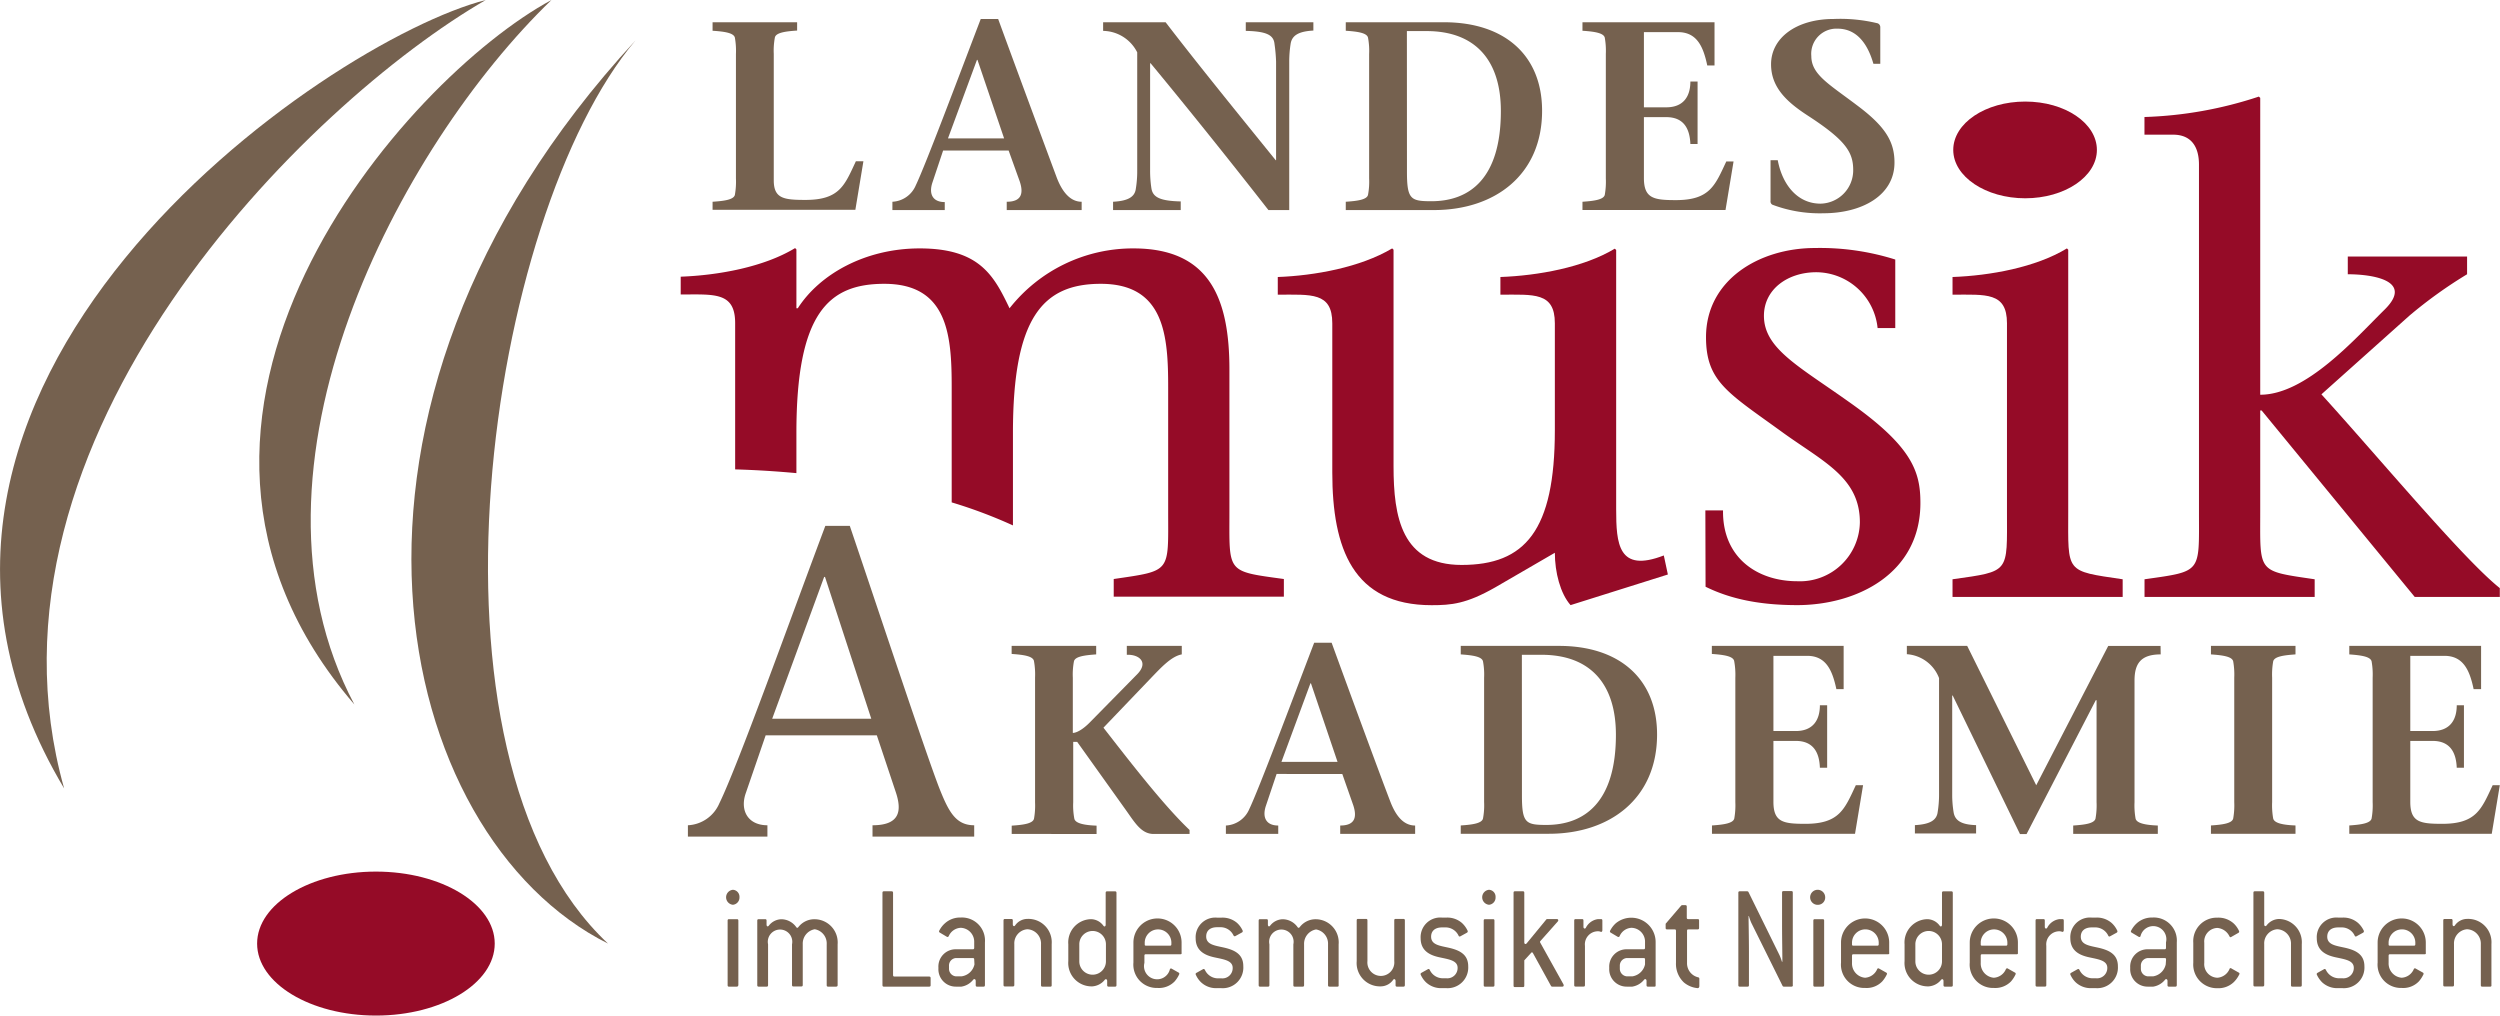 <svg id="Ebene_1" data-name="Ebene 1" xmlns="http://www.w3.org/2000/svg" viewBox="0 0 382.03 155.19"><defs><style>.cls-1,.cls-4{fill:#75614f;}.cls-2,.cls-3{fill:#950b27;}.cls-3,.cls-4{fill-rule:evenodd;}</style></defs><path class="cls-1" d="M108.89,30.83c1.85-.12,3.24-.33,3.41-1.06a11.6,11.6,0,0,0,.16-2.51v-19a11.55,11.55,0,0,0-.16-2.5c-.17-.73-1.56-.94-3.41-1.06V3.4h12.92V4.67c-1.84.12-3.24.33-3.4,1.06a10.88,10.88,0,0,0-.17,2.5V27.55c0,2.79,1.52,3,4.84,3,5.25,0,6-2.26,7.71-5.91h1.15l-1.23,7.42H108.89Z"/><path class="cls-1" d="M144.12,23l-1.63,4.88c-.58,1.72,0,3,1.88,3V32.1h-8V30.83a4.09,4.09,0,0,0,3.57-2.5c1.48-3.08,6.48-16.4,9.93-25.43h2.66C155,9.67,160,23.16,161.47,27.1c.82,2.17,2.05,3.73,3.82,3.73V32.1H153.84V30.83c2.26,0,2.59-1.27,2-3.07L154.13,23Zm9.32-1.85-4.07-12h-.08l-4.43,12Z"/><path class="cls-1" d="M193.83,32.1c-4.92-6.31-11.85-15-18-22.43h-.08v16.4a17.77,17.77,0,0,0,.2,2.71c.21,1.36,1.32,1.93,4.48,2V32.1H170.09V30.83c2.21-.12,3.32-.69,3.48-2a16.49,16.49,0,0,0,.21-2.71V8a5.93,5.93,0,0,0-5.21-3.28V3.4h9.55c5,6.52,11.41,14.39,16.82,21.08H195V9.42a24.18,24.18,0,0,0-.24-2.7c-.13-1.36-1.19-1.93-4.39-2V3.4h10.33V4.67c-2.17.12-3.28.69-3.48,2.05a17.64,17.64,0,0,0-.21,2.7V32.1Z"/><path class="cls-1" d="M205.65,30.83c1.84-.12,3.24-.33,3.4-1.06a10.93,10.93,0,0,0,.17-2.51v-19a10.88,10.88,0,0,0-.17-2.5c-.16-.73-1.56-.94-3.4-1.06V3.4h15c9.31,0,15,5.08,15,13.53,0,9.8-7.22,15.17-16.53,15.17H205.65ZM215,26.24c0,4.22.57,4.51,3.73,4.51,5.82,0,10.62-3.44,10.62-13.78,0-7.79-3.93-12.22-11.36-12.22h-3Z"/><path class="cls-1" d="M241.82,30.83c1.81-.12,3.24-.33,3.41-1.06a11.6,11.6,0,0,0,.16-2.51v-19a11.55,11.55,0,0,0-.16-2.5c-.17-.73-1.6-.94-3.41-1.06V3.4H262V10h-1.11c-.61-2.91-1.6-5.09-4.47-5.09h-5.21V16.4h3.41c2.58,0,3.69-1.6,3.69-3.94h1.1V22h-1.1c-.09-2.25-.94-4.1-3.69-4.1h-3.41v9.31c0,3.12,1.52,3.37,4.88,3.37,5.21,0,6-2.26,7.71-5.91h1.11l-1.23,7.42H241.82Z"/><path class="cls-1" d="M286.28,9.75c-.74-2.58-2.25-5.37-5.49-5.37a3.85,3.85,0,0,0-4,4.18c0,2.87,2.75,4.31,7.22,7.71,4.18,3.16,5.49,5.46,5.49,8.57,0,5.05-5,7.75-10.87,7.75a20.41,20.41,0,0,1-7.79-1.31.56.56,0,0,1-.28-.57V24.48h1.1c.7,3.73,3,6.64,6.53,6.64a5.09,5.09,0,0,0,5-5.17c0-2.71-1.19-4.55-6.93-8.28-3.08-2-5.62-4.23-5.62-7.84,0-4.06,3.89-6.93,9.56-6.93a24.27,24.27,0,0,1,6.72.66.63.63,0,0,1,.41.57V9.75Z"/><path class="cls-2" d="M240,92.47c-1.56-1.77-2.4-5-2.4-8l-9.15,5.31c-4.37,2.49-6.66,2.7-9.68,2.7-12,0-15.18-8.64-15.18-20.29V49.4c0-4.79-3.23-4.37-8.33-4.37v-2.7c5.62-.21,12.59-1.46,17.48-4.37l.21.2V71.25c0,7.8,1.25,15.08,10.4,15.08,9.68,0,14.25-5.2,14.25-20.6V49.4c0-4.79-3.22-4.37-8.32-4.37v-2.7C235,42.12,242,40.87,246.76,38l.21.2V77.8c0,5.31.31,9.78,7.28,7.08l.62,2.91Z"/><path class="cls-2" d="M260.6,78h2.7c-.1,7.28,5.31,10.82,11.34,10.82a9.16,9.16,0,0,0,9.57-9c0-6.76-5.4-9.15-11.65-13.63-8.43-6.13-11.86-7.8-11.86-14.67,0-8.73,8.12-13.62,16.65-13.62a38.14,38.14,0,0,1,12.27,1.76V50.13h-2.7a9.48,9.48,0,0,0-9.37-8.53c-4.36,0-8,2.6-8,6.66,0,5,5.31,7.69,12.91,13.1,9.78,6.87,11,10.72,11,15.51,0,10.82-9.78,15.6-18.83,15.6-5.72,0-10.19-.93-14-2.81Z"/><path class="cls-2" d="M316.05,38.16V78.22c0,9.36-.52,9,8.32,10.3v2.7h-26v-2.7c8.85-1.25,8.32-.94,8.32-10.3V49.4c0-4.79-3.22-4.37-8.32-4.37v-2.7c5.72-.21,12.7-1.46,17.48-4.37Z"/><path class="cls-2" d="M382,91.22H369l-23.4-28.5h-.21v15.5c0,9.36-.52,9,8.32,10.3v2.7h-26v-2.7c8.84-1.25,8.32-.94,8.32-10.3V25.16c0-2.81-1.24-4.58-3.95-4.58H327.7v-2.7a61.25,61.25,0,0,0,17.48-3.12l.21.2V60.32c7,0,14.46-8.53,19-13s-1.88-5.41-5.62-5.41V39.2H377v2.71a68.82,68.82,0,0,0-8.84,6.35l-13.42,12C363.59,70,376.39,85.4,382,89.87Z"/><path class="cls-2" d="M187.87,78.22V56.47c0-10.82-3-18.51-14.66-18.51a24,24,0,0,0-18.94,9.15c-2.39-5-4.58-9.15-13.73-9.15-8.33,0-15.3,3.95-18.63,9.15h-.21v-9l-.2-.2c-4.79,2.91-11.76,4.16-17.48,4.37V45c5.1,0,8.32-.42,8.32,4.37V71.73c3.2.09,6.32.29,9.36.57V66.15c0-18.31,4.9-22.78,13.43-22.78,9.78,0,10.3,8,10.3,15.81V76.77a73.9,73.9,0,0,1,9.36,3.52V66.15c0-17.48,4.47-22.78,13.42-22.78,9.78,0,10.3,8,10.3,15.81v19c0,9.36.52,9-8.32,10.3v2.7h26v-2.7C187.35,87.27,187.87,87.58,187.87,78.22Z"/><path class="cls-3" d="M320.43,22.91c0,4.08-4.91,7.39-10.95,7.39s-11-3.31-11-7.39,4.91-7.39,11-7.39,10.95,3.31,10.95,7.39"/><path class="cls-3" d="M75.6,144.19c0,6.07-8.13,11-18.15,11s-18.16-4.93-18.16-11,8.14-11,18.16-11,18.15,4.94,18.15,11"/><path class="cls-1" d="M117,112.37l-3.07,8.93c-.86,2.6.4,4.81,3.34,4.81v1.73H105.12v-1.73a5.51,5.51,0,0,0,4.8-3.34c2.87-5.87,10.67-27.68,16.2-42.41h3.74c4.54,13.4,11.34,33.94,13.6,39.88,1.47,3.73,2.54,5.87,5.41,5.87v1.73H133.33v-1.73c4.2,0,4.53-2.21,3.53-5.14l-2.87-8.6Zm16.14-2.54-7.07-21.67h-.13L118,109.83Z"/><path class="cls-1" d="M158.17,103.54A11.55,11.55,0,0,0,158,101c-.17-.74-1.56-.94-3.41-1.07V98.7h12.92V100c-1.84.13-3.24.33-3.4,1.07a10.88,10.88,0,0,0-.17,2.5V112c.45,0,1.4-.37,2.67-1.68l7.14-7.26c1.84-1.85.32-3.08-1.56-3V98.7h8.4V100c-1.59.29-3.15,2-4.63,3.53l-7.34,7.67c4,5.13,9.14,11.81,13.16,15.63v.61H176.3c-1.8,0-2.75-1.52-4.1-3.44l-7.59-10.63H164v9.23a10.84,10.84,0,0,0,.17,2.5c.16.74,1.56,1,3.4,1.07v1.27H154.6v-1.27c1.85-.12,3.24-.33,3.41-1.07a11.5,11.5,0,0,0,.16-2.5Z"/><path class="cls-1" d="M195.08,118.27l-1.64,4.88c-.57,1.72,0,3,1.89,3v1.27h-8v-1.27a4.11,4.11,0,0,0,3.57-2.5c1.48-3.08,6.48-16.41,9.92-25.43h2.67c2.46,6.77,7.42,20.26,8.94,24.2.82,2.17,2,3.73,3.82,3.73v1.27H204.8v-1.27c2.26,0,2.59-1.27,2-3.08l-1.68-4.79Zm9.31-1.85-4.06-12h-.08l-4.43,12Z"/><path class="cls-1" d="M223.22,126.14c1.84-.12,3.24-.33,3.4-1.07a10.84,10.84,0,0,0,.17-2.5v-19a10.88,10.88,0,0,0-.17-2.5c-.16-.74-1.56-.94-3.4-1.07V98.7h15c9.31,0,15,5.09,15,13.54,0,9.8-7.22,15.17-16.53,15.17H223.22Zm9.35-4.59c0,4.22.57,4.51,3.73,4.51,5.82,0,10.63-3.45,10.63-13.78,0-7.8-3.94-12.22-11.37-12.22h-3Z"/><path class="cls-1" d="M261.61,126.14c1.81-.12,3.24-.33,3.41-1.07a11.5,11.5,0,0,0,.16-2.5v-19A11.55,11.55,0,0,0,265,101c-.17-.74-1.6-.94-3.41-1.07V98.7h20.14v6.61h-1.11c-.62-2.92-1.6-5.09-4.47-5.09H271v11.49h3.41c2.58,0,3.69-1.61,3.69-3.94h1.11v9.55h-1.11c-.08-2.25-.94-4.1-3.69-4.1H271v9.31c0,3.12,1.52,3.36,4.88,3.36,5.21,0,6-2.25,7.71-5.9h1.11l-1.23,7.42H261.61Z"/><path class="cls-1" d="M330.18,100c-3,0-4,1.36-4,4v18.58a11.5,11.5,0,0,0,.16,2.5c.16.74,1.56,1,3.4,1.07v1.27H316.81v-1.27c1.85-.12,3.24-.33,3.41-1.07a11.5,11.5,0,0,0,.16-2.5V107h-.12l-10.58,20.46h-1L298.4,106.29h-.08v15.09a16.49,16.49,0,0,0,.21,2.71c.2,1.35,1.26,1.93,3.44,2v1.27h-9.35v-1.27c2.22-.12,3.32-.7,3.48-2a16.49,16.49,0,0,0,.21-2.71V103.62a5.67,5.67,0,0,0-4.92-3.65V98.7h9.22L311.16,120l11-21.29h8Z"/><path class="cls-1" d="M347.21,122.57a11.5,11.5,0,0,0,.16,2.5c.17.74,1.56,1,3.41,1.07v1.27H337.86v-1.27c1.84-.12,3.24-.33,3.4-1.07a11.5,11.5,0,0,0,.16-2.5v-19a11.55,11.55,0,0,0-.16-2.5c-.16-.74-1.56-.94-3.4-1.07V98.7h12.92V100c-1.85.13-3.24.33-3.41,1.07a11.55,11.55,0,0,0-.16,2.5Z"/><path class="cls-1" d="M359,126.14c1.8-.12,3.24-.33,3.41-1.07a11.5,11.5,0,0,0,.16-2.5v-19a11.55,11.55,0,0,0-.16-2.5c-.17-.74-1.61-.94-3.41-1.07V98.7h20.14v6.61H378c-.61-2.92-1.6-5.09-4.47-5.09h-5.21v11.49h3.4c2.59,0,3.7-1.61,3.7-3.94h1.1v9.55h-1.1c-.09-2.25-.95-4.1-3.7-4.1h-3.4v9.31c0,3.12,1.52,3.36,4.88,3.36,5.21,0,6-2.25,7.71-5.9H382l-1.23,7.42H359Z"/><path class="cls-1" d="M112,138.26a1.15,1.15,0,0,1,0-2.29,1.07,1.07,0,0,1,1,1.13A1.11,1.11,0,0,1,112,138.26Zm.62,12.51h-1.23c-.14,0-.2-.07-.2-.23v-9.85c0-.16.06-.23.2-.23h1.23c.15,0,.21.07.21.23v9.85C112.79,150.7,112.73,150.77,112.58,150.77Z"/><path class="cls-1" d="M127.76,150.77h-1.22c-.15,0-.21-.07-.21-.23V144.3A2.2,2.2,0,0,0,124.5,142a2.22,2.22,0,0,0-1.83,2.27v6.24c0,.16-.06.23-.21.23h-1.23c-.14,0-.2-.07-.2-.23V144.3a1.87,1.87,0,1,0-3.66,0v6.24c0,.16-.07.23-.21.23h-1.23c-.14,0-.21-.07-.21-.23v-9.85c0-.16.07-.23.21-.23h1c.15,0,.21.07.21.23v.6c0,.25.17.37.33.18a2.51,2.51,0,0,1,1.91-1,2.82,2.82,0,0,1,2.29,1.2c.11.16.23.14.33,0a3.09,3.09,0,0,1,2.48-1.2A3.55,3.55,0,0,1,128,144.3v6.24C128,150.7,127.91,150.77,127.76,150.77Z"/><path class="cls-1" d="M142,150.77h-6.95c-.14,0-.2-.07-.2-.23V136.43c0-.16.06-.23.2-.23h1.21c.14,0,.21.07.21.23V149c0,.16.06.23.21.23H142c.14,0,.21.07.21.23v1.13C142.21,150.7,142.14,150.77,142,150.77Z"/><path class="cls-1" d="M150.3,150.77h-1c-.14,0-.2-.07-.2-.23v-.64c0-.26-.21-.37-.38-.19a2.86,2.86,0,0,1-1.81,1.06h-.81a2.66,2.66,0,0,1-2.7-2.79v-.14a2.64,2.64,0,0,1,2.7-2.78h2.56c.15,0,.21-.07.21-.23V144a2.13,2.13,0,0,0-2.06-2.22,2.1,2.1,0,0,0-1.83,1.27c-.07.12-.17.17-.29.1l-1.06-.63a.21.21,0,0,1-.09-.32,3.76,3.76,0,0,1,.86-1.11,3.45,3.45,0,0,1,2.41-.88,3.52,3.52,0,0,1,3.7,3.79v6.5C150.51,150.7,150.45,150.77,150.3,150.77Zm-1.43-4.14c0-.16-.06-.23-.21-.23H146.1a1.14,1.14,0,0,0-1.08,1.2V148a1.16,1.16,0,0,0,1.08,1.2h.81a2.34,2.34,0,0,0,2-1.83Z"/><path class="cls-1" d="M160.52,150.77h-1.23c-.15,0-.21-.07-.21-.23V144.3A2.19,2.19,0,0,0,157,142a2.16,2.16,0,0,0-2,2.27v6.24c0,.16-.07.23-.21.23h-1.23c-.14,0-.21-.07-.21-.23v-9.85c0-.16.07-.23.21-.23h1c.14,0,.21.07.21.23v.6c0,.25.21.37.35.16a2.3,2.3,0,0,1,1.89-1,3.57,3.57,0,0,1,3.7,3.84v6.24C160.72,150.7,160.66,150.77,160.52,150.77Z"/><path class="cls-1" d="M170.4,150.77h-1c-.14,0-.21-.07-.21-.23v-.64c0-.26-.21-.35-.37-.17a2.66,2.66,0,0,1-1.89,1,3.57,3.57,0,0,1-3.68-3.86V144.3a3.55,3.55,0,0,1,3.47-3.84,2.39,2.39,0,0,1,1.89,1c.15.21.35.12.35-.16v-4.86c0-.16.07-.23.21-.23h1.23c.14,0,.21.07.21.23v14.11C170.61,150.7,170.54,150.77,170.4,150.77ZM169,144.3a2,2,0,1,0-4.07,0v2.61a2,2,0,1,0,4.07,0Z"/><path class="cls-1" d="M180.39,145.82h-5.3c-.15,0-.21.07-.21.23v1.09a2,2,0,0,0,3.89,1A.18.18,0,0,1,179,148l1.1.62c.13.07.14.17.08.3a4.5,4.5,0,0,1-.68,1.05,3.32,3.32,0,0,1-2.62,1,3.56,3.56,0,0,1-3.68-3.87v-3.07a3.68,3.68,0,1,1,7.36,0v1.52C180.6,145.75,180.53,145.82,180.39,145.82ZM179,144a2,2,0,1,0-4.07.12v.25c0,.11.1.14.21.14h3.66c.14,0,.2-.07.2-.23Z"/><path class="cls-1" d="M186.59,151H186a3.34,3.34,0,0,1-2.47-.9,3.55,3.55,0,0,1-.79-1.14.2.2,0,0,1,.1-.3l1-.56c.13-.07.21,0,.28.1A2.2,2.2,0,0,0,186,149.5h.62a1.57,1.57,0,0,0,1.75-1.59c0-1.14-1.35-1.3-2.81-1.62s-2.85-1-2.85-2.92a3,3,0,0,1,3.29-3.14h.62A3.42,3.42,0,0,1,189,141a3.64,3.64,0,0,1,.88,1.18.23.23,0,0,1-.11.32l-1,.55c-.1.07-.2,0-.27-.09a2.18,2.18,0,0,0-1.89-1.27H186c-1.21,0-1.68.65-1.68,1.41,0,1.27,1.35,1.39,2.76,1.71,1.58.37,2.91,1,2.91,2.82A3.15,3.15,0,0,1,186.59,151Z"/><path class="cls-1" d="M204.38,150.77h-1.23c-.15,0-.21-.07-.21-.23V144.3a2.2,2.2,0,0,0-1.83-2.27,2.22,2.22,0,0,0-1.83,2.27v6.24c0,.16-.06.23-.21.23h-1.22c-.15,0-.21-.07-.21-.23V144.3a1.87,1.87,0,1,0-3.66,0v6.24c0,.16-.06.23-.21.23h-1.23c-.14,0-.2-.07-.2-.23v-9.85c0-.16.06-.23.2-.23h1c.15,0,.21.07.21.23v.6c0,.25.17.37.33.18a2.51,2.51,0,0,1,1.91-1,2.82,2.82,0,0,1,2.29,1.2c.11.16.23.14.34,0a3.05,3.05,0,0,1,2.47-1.2,3.54,3.54,0,0,1,3.47,3.84v6.24C204.58,150.7,204.52,150.77,204.38,150.77Z"/><path class="cls-1" d="M214.47,150.77h-1c-.15,0-.21-.07-.21-.23v-.64c0-.26-.23-.37-.37-.17a2.34,2.34,0,0,1-1.89,1,3.57,3.57,0,0,1-3.68-3.86v-6.22c0-.16.06-.23.2-.23h1.23c.15,0,.21.07.21.23v6.22a2.06,2.06,0,1,0,4.1,0v-6.22c0-.16.06-.23.2-.23h1.21c.14,0,.21.07.21.23v9.85C214.68,150.7,214.61,150.77,214.47,150.77Z"/><path class="cls-1" d="M221,151h-.63a3.38,3.38,0,0,1-2.47-.9,3.72,3.72,0,0,1-.79-1.14.21.21,0,0,1,.1-.3l1-.56c.13-.07.21,0,.27.1a2.2,2.2,0,0,0,1.89,1.29H221a1.57,1.57,0,0,0,1.74-1.59c0-1.14-1.35-1.3-2.81-1.62s-2.84-1-2.84-2.92a3,3,0,0,1,3.28-3.14H221a3.42,3.42,0,0,1,2.39.81,3.76,3.76,0,0,1,.87,1.18.23.23,0,0,1-.1.32l-1,.55a.18.18,0,0,1-.27-.09,2.19,2.19,0,0,0-1.89-1.27h-.63c-1.2,0-1.68.65-1.68,1.41,0,1.27,1.35,1.39,2.76,1.71,1.58.37,2.91,1,2.91,2.82A3.15,3.15,0,0,1,221,151Z"/><path class="cls-1" d="M227.54,138.26a1.15,1.15,0,0,1,0-2.29,1.06,1.06,0,0,1,1,1.13A1.1,1.1,0,0,1,227.54,138.26Zm.63,12.51h-1.23c-.15,0-.21-.07-.21-.23v-9.85c0-.16.06-.23.21-.23h1.23c.14,0,.2.07.2.23v9.85C228.37,150.7,228.31,150.77,228.17,150.77Z"/><path class="cls-1" d="M238.73,150.77h-1.54a.22.22,0,0,1-.18-.11l-2.75-5c-.08-.16-.21-.18-.33,0l-1,1.09v3.86c0,.16-.06.23-.21.23h-1.22c-.15,0-.21-.07-.21-.23V136.43c0-.16.06-.23.21-.23h1.22c.15,0,.21.07.21.23V144c0,.25.19.35.36.16l3-3.65a.19.19,0,0,1,.14-.07h1.46c.23,0,.31.21.14.39l-2.61,2.94a.21.21,0,0,0-.05.28l3.54,6.36C239,150.63,238.94,150.77,238.73,150.77Z"/><path class="cls-1" d="M244.58,142.38a.92.92,0,0,0-.38-.07,2,2,0,0,0-2,2.22v6c0,.16-.06.23-.21.23h-1.23c-.14,0-.2-.07-.2-.23v-9.85c0-.16.06-.23.2-.23h1c.15,0,.21.07.21.23v.95c0,.25.21.37.36.16a2.43,2.43,0,0,1,1.88-1.34h.46c.15,0,.19.09.19.25v1.46C244.85,142.35,244.75,142.45,244.58,142.38Z"/><path class="cls-1" d="M252.82,150.77h-1c-.15,0-.21-.07-.21-.23v-.64c0-.26-.21-.37-.37-.19a2.91,2.91,0,0,1-1.81,1.06h-.81a2.66,2.66,0,0,1-2.71-2.79v-.14a2.65,2.65,0,0,1,2.71-2.78h2.56c.14,0,.2-.07.2-.23V144a2.12,2.12,0,0,0-2.06-2.22,2.08,2.08,0,0,0-1.82,1.27.2.2,0,0,1-.3.1l-1.06-.63a.21.21,0,0,1-.08-.32,3.9,3.9,0,0,1,.85-1.11A3.72,3.72,0,0,1,253,144v6.5C253,150.7,253,150.77,252.82,150.77Zm-1.44-4.14c0-.16-.06-.23-.2-.23h-2.56a1.15,1.15,0,0,0-1.09,1.2V148a1.17,1.17,0,0,0,1.09,1.2h.81a2.34,2.34,0,0,0,1.95-1.83Z"/><path class="cls-1" d="M259.42,151a3.79,3.79,0,0,1-2.1-.87,3.89,3.89,0,0,1-1.21-3v-4.88c0-.16-.06-.23-.21-.23h-1.16c-.15,0-.21-.07-.21-.23v-.63l2.37-2.77a.24.24,0,0,1,.15-.07h.5c.14,0,.21.07.21.23v1.67c0,.16.06.23.2.23h1.48c.14,0,.2.07.2.23v1.11c0,.16-.06.23-.2.23H258c-.14,0-.2.07-.2.23v4.88a2.2,2.2,0,0,0,1.72,2.22.21.21,0,0,1,.16.23v1.16C259.64,150.91,259.56,151,259.42,151Z"/><path class="cls-1" d="M273.75,150.77h-1.17a.22.22,0,0,1-.18-.11l-4.75-9.58a6.1,6.1,0,0,1-.39-1.09h-.06c0,.84.06,3.2.06,5.65v4.9c0,.16-.06.23-.21.23h-1.2c-.15,0-.21-.07-.21-.23V136.43c0-.16.06-.23.21-.23H267a.22.22,0,0,1,.19.12l4.74,9.64a7.57,7.57,0,0,1,.37,1h.07c0-1-.05-3.73-.05-5.56v-5c0-.16.06-.23.21-.23h1.23c.14,0,.2.07.2.23v14.11C274,150.7,273.89,150.77,273.75,150.77Z"/><path class="cls-1" d="M277.91,138.26a1.15,1.15,0,1,1,1-1.16A1.11,1.11,0,0,1,277.91,138.26Zm.63,12.51h-1.23c-.14,0-.21-.07-.21-.23v-9.85c0-.16.07-.23.21-.23h1.23c.14,0,.21.07.21.23v9.85C278.75,150.7,278.68,150.77,278.54,150.77Z"/><path class="cls-1" d="M288.52,145.82h-5.3c-.14,0-.21.07-.21.23v1.09a2.18,2.18,0,0,0,2,2.27,2.16,2.16,0,0,0,1.85-1.32.18.18,0,0,1,.27-.09l1.1.62a.2.2,0,0,1,.09.3,4.54,4.54,0,0,1-.69,1.05,3.31,3.31,0,0,1-2.62,1,3.56,3.56,0,0,1-3.68-3.87v-3.07a3.68,3.68,0,1,1,7.36,0v1.52C288.73,145.75,288.67,145.82,288.52,145.82ZM287.09,144a2,2,0,1,0-4.08.12v.25c0,.11.11.14.21.14h3.66c.15,0,.21-.07.21-.23Z"/><path class="cls-1" d="M298.2,150.77h-1c-.14,0-.21-.07-.21-.23v-.64c0-.26-.21-.35-.37-.17a2.66,2.66,0,0,1-1.89,1,3.57,3.57,0,0,1-3.69-3.86V144.3a3.56,3.56,0,0,1,3.48-3.84,2.39,2.39,0,0,1,1.89,1c.15.21.35.12.35-.16v-4.86c0-.16.07-.23.21-.23h1.23c.14,0,.21.07.21.23v14.11C298.41,150.7,298.34,150.77,298.2,150.77Zm-1.44-6.47a2,2,0,1,0-4.07,0v2.61a2,2,0,1,0,4.07,0Z"/><path class="cls-1" d="M308.19,145.82h-5.3c-.15,0-.21.07-.21.23v1.09a2.18,2.18,0,0,0,2,2.27,2.14,2.14,0,0,0,1.85-1.32c.07-.11.17-.16.28-.09l1.09.62a.2.2,0,0,1,.09.3,4.5,4.5,0,0,1-.68,1.05,3.35,3.35,0,0,1-2.63,1,3.57,3.57,0,0,1-3.68-3.87v-3.07a3.68,3.68,0,1,1,7.36,0v1.52C308.39,145.75,308.33,145.82,308.19,145.82ZM306.75,144a2,2,0,1,0-4.07.12v.25c0,.11.1.14.21.14h3.66c.14,0,.2-.07.2-.23Z"/><path class="cls-1" d="M315.08,142.38a1,1,0,0,0-.38-.07,2,2,0,0,0-2,2.22v6c0,.16-.06.23-.21.23h-1.22c-.15,0-.21-.07-.21-.23v-9.85c0-.16.06-.23.21-.23h1c.14,0,.2.07.2.23v.95c0,.25.21.37.36.16a2.46,2.46,0,0,1,1.89-1.34h.46c.14,0,.19.09.19.25v1.46C315.35,142.35,315.24,142.45,315.08,142.38Z"/><path class="cls-1" d="M320.28,151h-.63a3.38,3.38,0,0,1-2.47-.9,3.72,3.72,0,0,1-.79-1.14.21.21,0,0,1,.1-.3l1-.56c.13-.07.21,0,.27.1a2.22,2.22,0,0,0,1.89,1.29h.63a1.57,1.57,0,0,0,1.74-1.59c0-1.14-1.35-1.3-2.81-1.62s-2.84-1-2.84-2.92a3,3,0,0,1,3.28-3.14h.63a3.42,3.42,0,0,1,2.39.81,3.61,3.61,0,0,1,.87,1.18.23.23,0,0,1-.1.32l-1,.55a.18.18,0,0,1-.27-.09,2.19,2.19,0,0,0-1.89-1.27h-.63c-1.2,0-1.68.65-1.68,1.41,0,1.27,1.35,1.39,2.76,1.71,1.58.37,2.91,1,2.91,2.82A3.15,3.15,0,0,1,320.28,151Z"/><path class="cls-1" d="M332.43,150.77h-1c-.15,0-.21-.07-.21-.23v-.64c0-.26-.21-.37-.37-.19a2.91,2.91,0,0,1-1.81,1.06h-.82a2.66,2.66,0,0,1-2.7-2.79v-.14a2.65,2.65,0,0,1,2.7-2.78h2.57c.14,0,.2-.07.2-.23V144a2,2,0,0,0-3.89-.95.19.19,0,0,1-.29.1l-1.06-.63a.21.21,0,0,1-.08-.32,3.9,3.9,0,0,1,.85-1.11,3.45,3.45,0,0,1,2.41-.88,3.52,3.52,0,0,1,3.71,3.79v6.5C332.64,150.7,332.57,150.77,332.43,150.77ZM331,146.63c0-.16-.06-.23-.2-.23h-2.57a1.15,1.15,0,0,0-1.08,1.2V148a1.16,1.16,0,0,0,1.08,1.2H329a2.34,2.34,0,0,0,1.95-1.83Z"/><path class="cls-1" d="M341.35,150.08a3.4,3.4,0,0,1-2.51.93,3.61,3.61,0,0,1-3.68-3.87v-3.07a3.59,3.59,0,0,1,3.68-3.84,3.47,3.47,0,0,1,2.51.9,3.63,3.63,0,0,1,.79,1.11.22.22,0,0,1-.1.32l-1.1.63c-.11.07-.19,0-.25-.1a2.25,2.25,0,0,0-1.85-1.29,2.07,2.07,0,0,0-2,2.27v3.07a2.07,2.07,0,0,0,2,2.27,2.17,2.17,0,0,0,1.85-1.32A.18.18,0,0,1,341,148l1.1.62a.19.19,0,0,1,.08.3A4.26,4.26,0,0,1,341.35,150.08Z"/><path class="cls-1" d="M351.53,150.77H350.3c-.15,0-.21-.07-.21-.23V144.3A2.19,2.19,0,0,0,348,142a2.16,2.16,0,0,0-2,2.27v6.24c0,.16-.07.23-.21.23h-1.23c-.14,0-.21-.07-.21-.23V136.43c0-.16.07-.23.21-.23h1.23c.14,0,.21.07.21.23v4.84c0,.25.2.34.35.16a2.48,2.48,0,0,1,1.89-1,3.56,3.56,0,0,1,3.5,3.84v6.24C351.74,150.7,351.68,150.77,351.53,150.77Z"/><path class="cls-1" d="M357.94,151h-.63a3.38,3.38,0,0,1-2.47-.9,3.9,3.9,0,0,1-.79-1.14.21.21,0,0,1,.1-.3l1-.56c.13-.07.21,0,.27.1a2.23,2.23,0,0,0,1.89,1.29h.63a1.58,1.58,0,0,0,1.75-1.59c0-1.14-1.35-1.3-2.81-1.62s-2.85-1-2.85-2.92a3,3,0,0,1,3.28-3.14h.63a3.42,3.42,0,0,1,2.39.81,3.79,3.79,0,0,1,.88,1.18.24.24,0,0,1-.11.32l-1,.55a.18.18,0,0,1-.27-.09,2.18,2.18,0,0,0-1.89-1.27h-.63c-1.2,0-1.68.65-1.68,1.41,0,1.27,1.35,1.39,2.77,1.71,1.58.37,2.91,1,2.91,2.82A3.15,3.15,0,0,1,357.94,151Z"/><path class="cls-1" d="M370.52,145.82h-5.3c-.14,0-.21.07-.21.23v1.09a2.18,2.18,0,0,0,2,2.27,2.14,2.14,0,0,0,1.85-1.32.18.18,0,0,1,.27-.09l1.11.62a.21.21,0,0,1,.08.3,4.54,4.54,0,0,1-.69,1.05,3.31,3.31,0,0,1-2.62,1,3.57,3.57,0,0,1-3.68-3.87v-3.07a3.68,3.68,0,1,1,7.36,0v1.52C370.73,145.75,370.67,145.82,370.52,145.82ZM369.09,144a2,2,0,1,0-4.08.12v.25c0,.11.11.14.21.14h3.66c.15,0,.21-.07.21-.23Z"/><path class="cls-1" d="M380.54,150.77h-1.23c-.15,0-.21-.07-.21-.23V144.3A2.2,2.2,0,0,0,377,142a2.17,2.17,0,0,0-2,2.27v6.24c0,.16-.06.23-.2.23h-1.23c-.15,0-.21-.07-.21-.23v-9.85c0-.16.06-.23.21-.23h1c.14,0,.21.07.21.23v.6c0,.25.2.37.35.16a2.3,2.3,0,0,1,1.89-1,3.57,3.57,0,0,1,3.7,3.84v6.24C380.74,150.7,380.68,150.77,380.54,150.77Z"/><path class="cls-4" d="M9.8,120.48C-5.25,66.93,47.18,15.62,74.23,0,50,6.14-27,58.84,9.8,120.48Z"/><path class="cls-4" d="M54.15,107.65C34.91,71.39,61.13,22.32,84.27,0,62,12,16.22,63.59,54.15,107.65Z"/><path class="cls-4" d="M92.91,144.19c-30.67-28.73-18.4-111.28,4.19-138C44.67,63,60,127.73,92.91,144.19Z"/></svg>